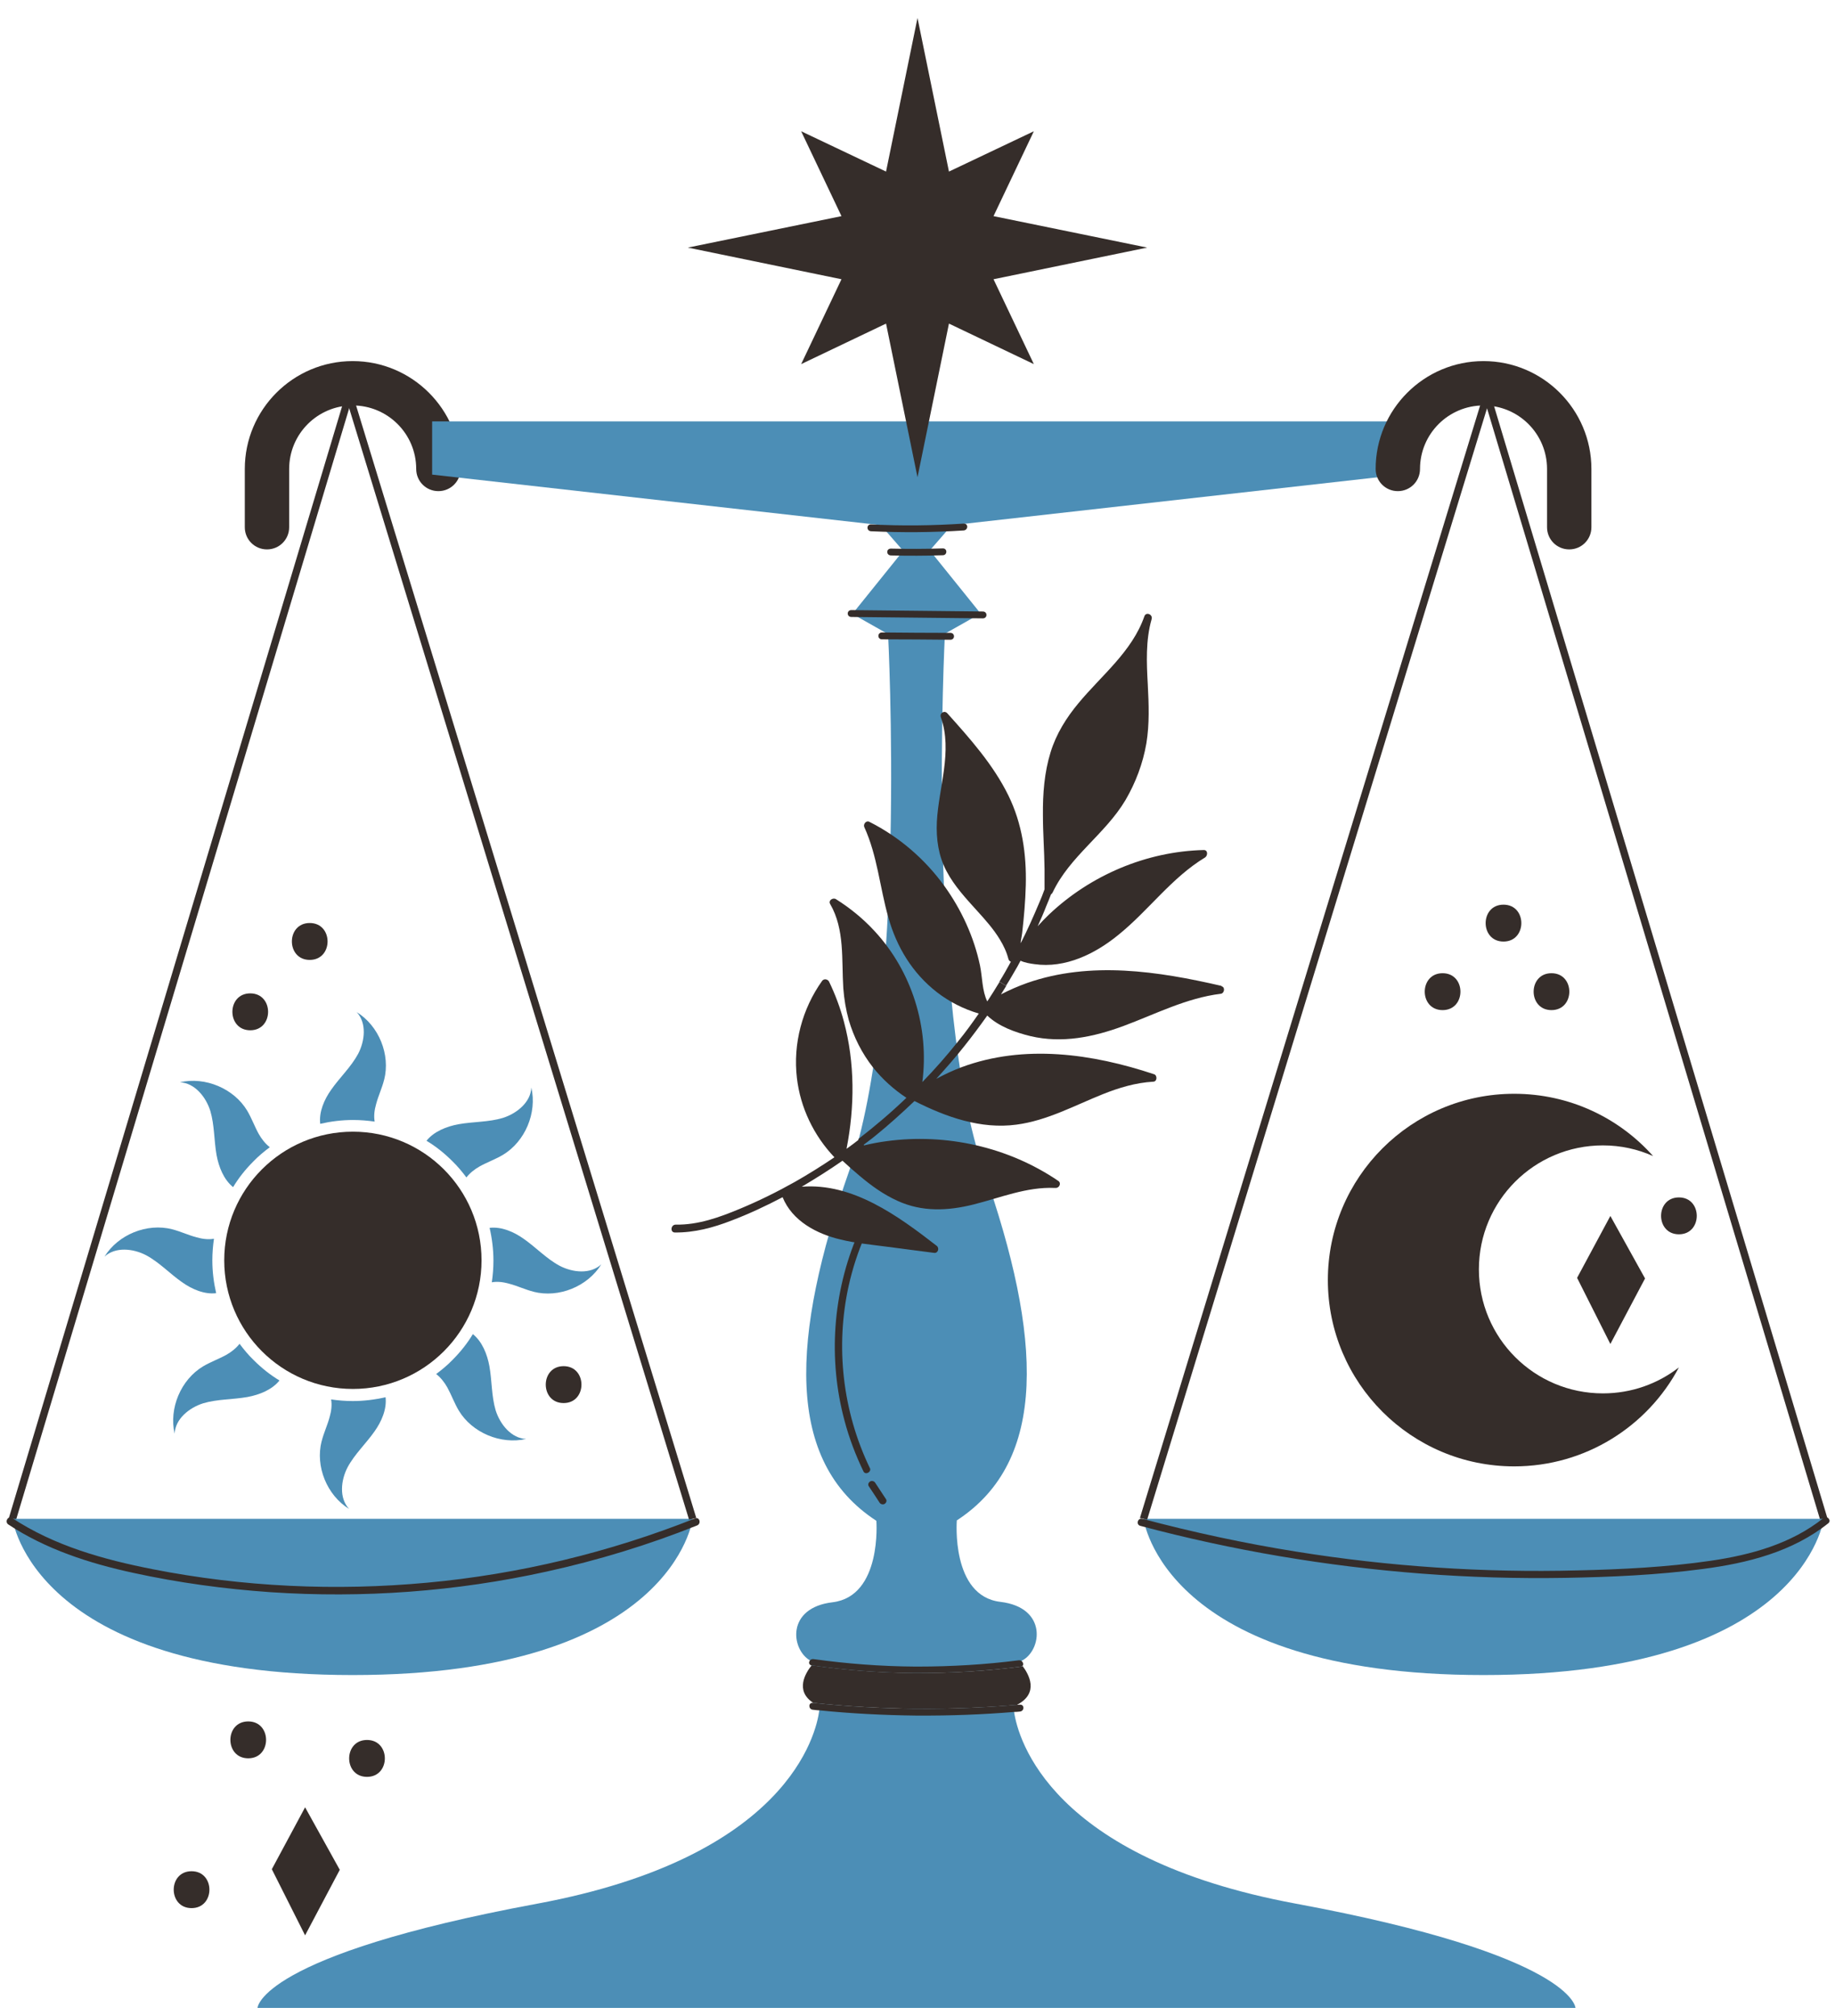 <svg width="91" height="100" viewBox="0 0 91 100" fill="none" xmlns="http://www.w3.org/2000/svg">
<path d="M13.24 27.25C12.63 27.25 12.14 26.76 12.14 26.15V23.26C12.14 20.31 14.54 17.91 17.49 17.91C20.44 17.91 22.84 20.31 22.84 23.26C22.84 23.87 22.35 24.36 21.74 24.36C21.13 24.36 20.64 23.87 20.64 23.26C20.64 21.52 19.23 20.11 17.49 20.11C15.75 20.11 14.34 21.52 14.34 23.26V26.15C14.34 26.76 13.85 27.25 13.24 27.25Z" fill="#352D2A"/>
<path d="M0.8 75.37L0.44 75.29L17.13 19.6L17.49 19.67L0.8 75.37Z" fill="#352D2A"/>
<path d="M34.35 75.33C34.35 75.33 33.39 83.08 17.49 83.08C1.59 83.08 0.62 75.33 0.62 75.33H34.35Z" fill="#4C8EB6"/>
<path d="M34.17 75.37L17.13 19.64L17.49 19.56L34.53 75.29L34.17 75.37Z" fill="#352D2A"/>
<path d="M43.71 26.05L21.43 23.54V20.9H69.49V23.54L47.2 26.05L46.11 27.3L48.63 30.43L46.86 31.43C46.86 31.43 45.9 49.81 48.79 58.06C51.68 66.31 51.99 72.45 47.45 75.41C47.45 75.41 47.15 79.16 49.61 79.45C51.96 79.73 51.67 81.87 50.67 82.37C50.62 82.4 50.57 82.41 50.53 82.43C50.53 82.43 50.6 82.5 50.69 82.62C50.67 82.64 50.64 82.65 50.61 82.66C48.92 82.88 47.22 82.98 45.52 82.98C45.47 82.98 45.43 82.98 45.38 82.98C43.66 82.98 41.95 82.84 40.25 82.61C40.25 82.61 40.24 82.61 40.23 82.61C40.31 82.51 40.37 82.45 40.37 82.45C40.3 82.42 40.23 82.39 40.16 82.35C39.22 81.79 38.99 79.74 41.29 79.47C43.75 79.17 43.46 75.43 43.46 75.43C38.91 72.47 39.22 66.33 42.11 58.08C45 49.83 44.04 31.45 44.04 31.45L42.27 30.45L44.79 27.32L43.7 26.07L43.71 26.05Z" fill="#4C8EB6"/>
<path d="M78.14 99.59H12.77C12.77 99.59 12.85 96.98 26.64 94.42C39.08 92.11 40.48 85.99 40.63 84.83C40.64 84.71 40.65 84.64 40.65 84.64C40.53 84.59 40.42 84.53 40.32 84.46C42 84.64 43.69 84.74 45.38 84.75C45.43 84.75 45.47 84.75 45.52 84.75C47.15 84.76 48.78 84.7 50.41 84.56C50.36 84.59 50.31 84.61 50.26 84.63C50.26 84.63 50.26 84.73 50.29 84.91C50.49 86.25 52.08 92.16 64.27 94.42C78.06 96.98 78.13 99.59 78.13 99.59H78.14Z" fill="#4C8EB6"/>
<path d="M77.82 27.25C78.43 27.25 78.92 26.76 78.92 26.15V23.26C78.92 20.31 76.52 17.91 73.57 17.91C70.62 17.91 68.22 20.31 68.22 23.26C68.22 23.87 68.71 24.36 69.32 24.36C69.93 24.36 70.42 23.87 70.42 23.26C70.42 21.52 71.83 20.11 73.57 20.11C75.31 20.11 76.72 21.52 76.72 23.26V26.15C76.72 26.76 77.21 27.25 77.82 27.25Z" fill="#352D2A"/>
<path d="M90.26 75.37L90.62 75.29L73.93 19.6L73.57 19.67L90.26 75.37Z" fill="#352D2A"/>
<path d="M56.71 75.33C56.71 75.33 57.67 83.08 73.57 83.08C89.47 83.08 90.44 75.33 90.44 75.33H56.71Z" fill="#4C8EB6"/>
<path d="M56.89 75.37L73.93 19.64L73.57 19.56L56.53 75.29L56.89 75.37Z" fill="#352D2A"/>
<path d="M47.79 25.97C46.26 26.07 44.73 26.09 43.2 26.01C42.96 26 42.96 26.34 43.2 26.35C44.73 26.42 46.26 26.41 47.79 26.31C48.02 26.29 48.03 25.96 47.79 25.97Z" fill="#352D2A"/>
<path d="M46.75 27.2C45.89 27.23 45.03 27.23 44.18 27.21C43.94 27.21 43.94 27.54 44.18 27.55C45.04 27.57 45.9 27.57 46.75 27.54C46.99 27.54 46.99 27.19 46.75 27.2Z" fill="#352D2A"/>
<path d="M47.13 31.39C46 31.39 44.87 31.38 43.74 31.37C43.5 31.37 43.5 31.71 43.74 31.71C44.87 31.71 46 31.72 47.13 31.73C47.37 31.73 47.37 31.39 47.13 31.39Z" fill="#352D2A"/>
<path d="M48.74 30.33C46.57 30.31 44.39 30.28 42.22 30.26C41.98 30.26 41.98 30.6 42.22 30.6C44.39 30.62 46.57 30.65 48.74 30.67C48.98 30.67 48.98 30.33 48.74 30.33Z" fill="#352D2A"/>
<path d="M43.14 72.82C41.78 70 41.42 66.78 42.09 63.76C42.28 62.91 42.55 62.08 42.9 61.28C42.99 61.08 42.63 60.99 42.55 61.19C41.29 64.12 41.06 67.41 41.88 70.46C42.11 71.33 42.43 72.17 42.82 72.98C42.92 73.18 43.23 73.01 43.14 72.81V72.82Z" fill="#352D2A"/>
<path d="M43.94 74.36L43.4 73.54C43.35 73.46 43.23 73.43 43.15 73.48C43.07 73.53 43.03 73.63 43.08 73.71C43.26 73.98 43.44 74.25 43.62 74.53C43.67 74.61 43.79 74.64 43.87 74.59C43.95 74.54 43.99 74.44 43.94 74.36Z" fill="#352D2A"/>
<path d="M50.42 84.56C48.79 84.7 47.16 84.76 45.53 84.75C45.49 84.75 45.44 84.75 45.39 84.75C43.7 84.73 42.01 84.64 40.33 84.46C39.4 83.85 39.96 82.96 40.25 82.6C40.25 82.6 40.26 82.6 40.27 82.6C41.97 82.84 43.68 82.97 45.4 82.98C45.44 82.98 45.49 82.98 45.54 82.98C47.24 82.98 48.94 82.88 50.63 82.66C50.66 82.66 50.69 82.64 50.71 82.63C51.01 83.03 51.56 83.97 50.43 84.56H50.42Z" fill="#352D2A"/>
<path d="M50.7 82.63C50.7 82.63 50.65 82.66 50.62 82.66C48.93 82.88 47.23 82.98 45.53 82.98C45.49 82.98 45.44 82.98 45.39 82.98C43.67 82.97 41.96 82.84 40.26 82.6C40.26 82.6 40.25 82.6 40.24 82.6C40.1 82.57 40.1 82.43 40.17 82.35C40.21 82.3 40.28 82.28 40.35 82.29C42.01 82.52 43.7 82.65 45.38 82.66C45.42 82.66 45.47 82.66 45.52 82.66C47.19 82.66 48.86 82.56 50.51 82.35C50.58 82.34 50.63 82.36 50.67 82.39C50.75 82.46 50.77 82.59 50.69 82.64L50.7 82.63Z" fill="#352D2A"/>
<path d="M50.59 84.89C50.49 84.9 50.4 84.91 50.3 84.91C48.71 85.04 47.12 85.1 45.53 85.09C45.49 85.09 45.44 85.09 45.39 85.09C43.8 85.07 42.21 84.99 40.63 84.83C40.52 84.83 40.41 84.81 40.31 84.8C40.08 84.78 40.08 84.44 40.31 84.46H40.32C42 84.64 43.69 84.73 45.38 84.75C45.42 84.75 45.47 84.75 45.52 84.75C47.15 84.76 48.78 84.7 50.41 84.56C50.47 84.56 50.52 84.55 50.58 84.55C50.81 84.53 50.81 84.87 50.58 84.89H50.59Z" fill="#352D2A"/>
<path d="M34.47 75.31C30.22 77 25.73 78.08 21.18 78.5C16.64 78.92 12.04 78.71 7.57 77.83C5.13 77.35 2.69 76.67 0.6 75.29C0.4 75.16 0.22 75.48 0.41 75.61C2.27 76.84 4.43 77.54 6.6 78.01C8.84 78.5 11.12 78.81 13.41 78.97C17.99 79.28 22.62 78.94 27.1 77.95C29.65 77.39 32.15 76.63 34.57 75.66C34.79 75.57 34.69 75.22 34.47 75.31Z" fill="#352D2A"/>
<path d="M90.42 75.3C88.83 76.57 86.83 77.12 84.85 77.41C82.67 77.73 80.43 77.84 78.23 77.89C73.57 78.01 68.89 77.7 64.29 76.96C61.72 76.55 59.17 76 56.65 75.33C56.42 75.27 56.32 75.62 56.55 75.68C61.12 76.9 65.8 77.69 70.51 78.05C72.87 78.23 75.24 78.3 77.61 78.26C79.89 78.22 82.18 78.12 84.44 77.82C86.66 77.53 88.89 76.97 90.67 75.55C90.85 75.4 90.59 75.14 90.41 75.29L90.42 75.3Z" fill="#352D2A"/>
<path d="M83.26 67.82C81.71 70.74 78.63 72.73 75.09 72.73C69.99 72.73 65.85 68.59 65.85 63.49C65.85 58.39 69.99 54.25 75.09 54.25C77.83 54.25 80.29 55.44 81.98 57.34C81.22 57 80.38 56.81 79.49 56.81C76.09 56.81 73.34 59.56 73.34 62.96C73.34 66.36 76.09 69.11 79.49 69.11C80.91 69.11 82.22 68.63 83.26 67.82Z" fill="#352D2A"/>
<path d="M17.5 68.89C21.024 68.89 23.88 66.034 23.88 62.51C23.88 58.986 21.024 56.13 17.5 56.13C13.976 56.13 11.12 58.986 11.12 62.51C11.12 66.034 13.976 68.89 17.5 68.89Z" fill="#352D2A"/>
<path d="M19.05 53.55C18.95 53.96 18.76 54.35 18.65 54.77C18.57 55.05 18.53 55.35 18.58 55.63C18.23 55.58 17.87 55.55 17.51 55.55C16.95 55.55 16.4 55.62 15.88 55.74C15.81 55.15 16.08 54.53 16.43 54.04C16.85 53.44 17.41 52.92 17.76 52.27C18.1 51.62 18.19 50.74 17.69 50.2C18.79 50.88 19.37 52.31 19.05 53.56V53.55Z" fill="#4C8EB6"/>
<path d="M15.95 71.49C16.05 71.08 16.24 70.69 16.35 70.27C16.43 69.99 16.47 69.69 16.42 69.41C16.77 69.46 17.13 69.49 17.49 69.49C18.05 69.49 18.6 69.42 19.12 69.3C19.19 69.89 18.92 70.51 18.57 71C18.15 71.6 17.59 72.12 17.24 72.77C16.9 73.42 16.81 74.3 17.31 74.84C16.21 74.16 15.63 72.73 15.95 71.48V71.49Z" fill="#4C8EB6"/>
<path d="M8.53 60.97C8.94 61.07 9.33 61.26 9.75 61.37C10.03 61.45 10.33 61.49 10.61 61.44C10.56 61.79 10.53 62.15 10.53 62.51C10.53 63.07 10.6 63.62 10.72 64.14C10.13 64.21 9.51 63.94 9.02 63.59C8.42 63.17 7.9 62.61 7.25 62.26C6.6 61.92 5.72 61.83 5.18 62.33C5.86 61.23 7.29 60.65 8.54 60.97H8.53Z" fill="#4C8EB6"/>
<path d="M26.47 64.07C26.06 63.97 25.67 63.78 25.25 63.67C24.97 63.59 24.67 63.55 24.39 63.6C24.44 63.25 24.47 62.89 24.47 62.53C24.47 61.97 24.4 61.42 24.28 60.9C24.87 60.83 25.49 61.1 25.98 61.45C26.58 61.87 27.1 62.43 27.75 62.78C28.4 63.12 29.28 63.21 29.82 62.71C29.14 63.81 27.71 64.39 26.46 64.07H26.47Z" fill="#4C8EB6"/>
<path d="M12.26 55.09C12.48 55.46 12.62 55.86 12.83 56.24C12.97 56.49 13.16 56.73 13.38 56.9C13.1 57.11 12.82 57.34 12.57 57.6C12.17 58 11.83 58.43 11.56 58.88C11.1 58.51 10.85 57.89 10.74 57.29C10.61 56.56 10.64 55.81 10.43 55.1C10.21 54.4 9.65 53.71 8.92 53.68C10.18 53.39 11.6 53.99 12.26 55.09Z" fill="#4C8EB6"/>
<path d="M22.75 69.96C22.53 69.59 22.39 69.19 22.18 68.81C22.04 68.56 21.85 68.32 21.63 68.15C21.91 67.94 22.19 67.71 22.44 67.45C22.84 67.05 23.18 66.62 23.45 66.17C23.91 66.54 24.16 67.16 24.27 67.76C24.4 68.49 24.37 69.24 24.58 69.95C24.8 70.65 25.36 71.34 26.09 71.37C24.83 71.66 23.41 71.06 22.75 69.96Z" fill="#4C8EB6"/>
<path d="M10.07 67.77C10.44 67.55 10.84 67.41 11.22 67.2C11.47 67.06 11.71 66.87 11.88 66.65C12.09 66.93 12.32 67.21 12.58 67.46C12.98 67.86 13.41 68.2 13.86 68.47C13.49 68.93 12.87 69.18 12.27 69.29C11.54 69.42 10.79 69.39 10.08 69.6C9.38 69.82 8.69 70.38 8.66 71.11C8.37 69.85 8.97 68.43 10.07 67.77Z" fill="#4C8EB6"/>
<path d="M24.94 57.28C24.57 57.5 24.17 57.64 23.79 57.85C23.54 57.99 23.3 58.18 23.13 58.4C22.92 58.12 22.69 57.84 22.43 57.59C22.03 57.19 21.6 56.85 21.15 56.58C21.52 56.12 22.14 55.87 22.74 55.76C23.47 55.63 24.22 55.66 24.93 55.45C25.63 55.23 26.32 54.67 26.35 53.94C26.64 55.2 26.04 56.62 24.94 57.28Z" fill="#4C8EB6"/>
<path d="M79.86 60.31L81.58 63.41L79.86 66.66L78.21 63.38L79.86 60.31Z" fill="#352D2A"/>
<path d="M76.94 48.27C75.76 48.27 75.76 50.1 76.94 50.1C78.12 50.1 78.12 48.27 76.94 48.27Z" fill="#352D2A"/>
<path d="M83.26 59.39C82.08 59.39 82.08 61.22 83.26 61.22C84.44 61.22 84.44 59.39 83.26 59.39Z" fill="#352D2A"/>
<path d="M71.54 48.27C70.36 48.27 70.36 50.1 71.54 50.1C72.72 50.1 72.72 48.27 71.54 48.27Z" fill="#352D2A"/>
<path d="M15.13 89.64L16.85 92.74L15.13 95.99L13.48 92.71L15.13 89.64Z" fill="#352D2A"/>
<path d="M9.5 92.81C8.32 92.81 8.32 94.64 9.5 94.64C10.68 94.64 10.68 92.81 9.5 92.81Z" fill="#352D2A"/>
<path d="M18.2 86.3C17.02 86.3 17.02 88.13 18.2 88.13C19.38 88.13 19.38 86.3 18.2 86.3Z" fill="#352D2A"/>
<path d="M12.31 85.38C11.13 85.38 11.13 87.21 12.31 87.21C13.49 87.21 13.49 85.38 12.31 85.38Z" fill="#352D2A"/>
<path d="M74.56 44.87C73.38 44.87 73.38 46.7 74.56 46.7C75.74 46.7 75.74 44.87 74.56 44.87Z" fill="#352D2A"/>
<path d="M27.95 67.76C26.77 67.76 26.77 69.59 27.95 69.59C29.13 69.59 29.13 67.76 27.95 67.76Z" fill="#352D2A"/>
<path d="M12.41 49.27C11.23 49.27 11.23 51.1 12.41 51.1C13.59 51.1 13.59 49.27 12.41 49.27Z" fill="#352D2A"/>
<path d="M15.36 45.78C14.18 45.78 14.18 47.61 15.36 47.61C16.54 47.61 16.54 45.78 15.36 45.78Z" fill="#352D2A"/>
<path d="M59.69 42.16C56.85 42.23 54.07 43.41 52.01 45.37C51.82 45.55 51.64 45.74 51.46 45.94C51.61 45.61 51.76 45.27 51.89 44.93C51.97 44.74 52.05 44.55 52.12 44.36C52.15 44.34 52.18 44.31 52.2 44.27C53.04 42.48 54.81 41.37 55.81 39.69C56.32 38.82 56.68 37.86 56.85 36.87C57.01 35.9 56.97 34.93 56.92 33.95C56.86 32.87 56.81 31.76 57.11 30.71C57.18 30.47 56.83 30.33 56.75 30.57C56.14 32.32 54.63 33.49 53.48 34.88C52.88 35.6 52.38 36.4 52.1 37.31C51.79 38.31 51.71 39.37 51.72 40.42C51.72 41.32 51.79 42.21 51.8 43.11C51.8 43.14 51.8 43.18 51.8 43.21C51.8 43.49 51.8 43.77 51.8 44.05C51.8 44.07 51.8 44.09 51.8 44.11C51.72 44.34 51.63 44.56 51.53 44.79C51.25 45.46 50.95 46.13 50.62 46.78C50.62 46.74 50.62 46.69 50.63 46.64C50.65 46.51 50.68 46.38 50.69 46.28C50.78 45.49 50.85 44.7 50.87 43.91C50.91 42.37 50.69 40.85 50.01 39.46C49.26 37.93 48.11 36.64 46.98 35.38C46.83 35.21 46.58 35.38 46.66 35.58C47.25 37.26 46.55 39.05 46.46 40.76C46.42 41.61 46.54 42.46 46.94 43.21C47.33 43.95 47.91 44.57 48.47 45.19C48.87 45.63 49.27 46.08 49.58 46.59C49.77 46.9 49.92 47.22 50.01 47.57C50.03 47.64 50.08 47.68 50.13 47.7C49.95 48.03 49.76 48.37 49.56 48.69L49.89 48.89C50.09 48.58 50.27 48.25 50.46 47.93C50.51 47.84 50.56 47.74 50.61 47.65C50.82 47.75 51.08 47.79 51.3 47.82C52.83 48.04 54.31 47.31 55.46 46.37C56.96 45.16 58.09 43.54 59.76 42.53C59.9 42.44 59.91 42.15 59.69 42.16Z" fill="#352D2A"/>
<path d="M60.58 48.9C57.43 48.17 54.08 47.66 50.95 48.75C50.5 48.91 50.06 49.1 49.64 49.32C49.73 49.18 49.81 49.04 49.9 48.9L49.57 48.7C49.37 49.03 49.17 49.35 48.96 49.67C48.7 49.14 48.72 48.47 48.6 47.89C48.3 46.47 47.68 45.12 46.83 43.94C45.86 42.6 44.58 41.5 43.11 40.76C42.95 40.68 42.8 40.88 42.86 41.02C43.51 42.44 43.63 44.01 44.05 45.49C44.46 46.96 45.24 48.26 46.46 49.21C47.08 49.69 47.79 50.05 48.54 50.27C48.22 50.73 47.89 51.19 47.53 51.63C46.97 52.34 46.37 53.02 45.74 53.67C46.09 50.97 45.23 48.19 43.37 46.18C42.81 45.57 42.16 45.04 41.46 44.6C41.31 44.5 41.06 44.66 41.17 44.84C41.9 46.1 41.73 47.61 41.82 49.01C41.86 49.55 41.95 50.08 42.09 50.59C42.34 51.44 42.74 52.24 43.3 52.95C43.76 53.53 44.33 54.04 44.95 54.45C44.19 55.18 43.39 55.86 42.56 56.5L42.79 56.81C42.99 56.65 43.21 56.5 43.4 56.34C44.08 55.79 44.72 55.21 45.35 54.61C46.91 55.4 48.64 56.02 50.41 55.78C51.93 55.58 53.29 54.83 54.69 54.27C55.49 53.95 56.32 53.7 57.19 53.65C57.39 53.65 57.4 53.33 57.23 53.28C54.17 52.26 50.79 51.78 47.69 52.93C47.26 53.09 46.84 53.29 46.43 53.51C46.91 52.98 47.38 52.45 47.82 51.89C48.22 51.39 48.59 50.89 48.96 50.37C49.52 50.91 50.36 51.21 51.1 51.39C52.67 51.76 54.22 51.44 55.71 50.89C57.3 50.3 58.83 49.5 60.54 49.29C60.72 49.27 60.77 48.96 60.58 48.92V48.9Z" fill="#352D2A"/>
<path d="M52.3 58.92C50.91 58.86 49.6 59.41 48.28 59.74C47.01 60.06 45.73 60.12 44.51 59.56C43.82 59.25 43.21 58.81 42.63 58.32C42.34 58.08 42.05 57.82 41.78 57.57C41.12 58.03 40.45 58.45 39.76 58.86C42.28 58.66 44.53 60.3 46.45 61.79C46.6 61.9 46.52 62.17 46.32 62.14C45.52 62.04 44.73 61.93 43.94 61.83C43.19 61.73 42.43 61.66 41.69 61.48C40.5 61.2 39.29 60.56 38.81 59.38C37.99 59.81 37.14 60.21 36.27 60.54C35.37 60.89 34.44 61.14 33.47 61.13C33.22 61.13 33.26 60.74 33.51 60.74C34.62 60.76 35.67 60.38 36.68 59.96C37.62 59.57 38.53 59.12 39.42 58.62C40.09 58.24 40.74 57.83 41.38 57.4C40.36 56.33 39.69 54.94 39.52 53.47C39.32 51.77 39.78 50.04 40.77 48.65C40.86 48.53 41.04 48.56 41.11 48.68C41.42 49.32 41.67 49.99 41.85 50.67C42.4 52.72 42.39 54.9 41.98 56.98C42.2 56.82 42.41 56.67 42.62 56.5L42.85 56.81C43.22 56.72 43.59 56.65 43.97 56.6C46.93 56.2 50.01 56.89 52.48 58.57C52.65 58.68 52.53 58.93 52.35 58.92H52.3Z" fill="#352D2A"/>
<path d="M49.27 13.85L51.27 18.06L47.06 16.05L45.5 23.67L43.94 16.05L39.73 18.06L41.73 13.85L34.11 12.28L41.73 10.72L39.73 6.51L43.94 8.51L45.5 0.89L47.06 8.51L51.27 6.51L49.27 10.72L56.89 12.28L49.27 13.85Z" fill="#352D2A"/>
</svg>
